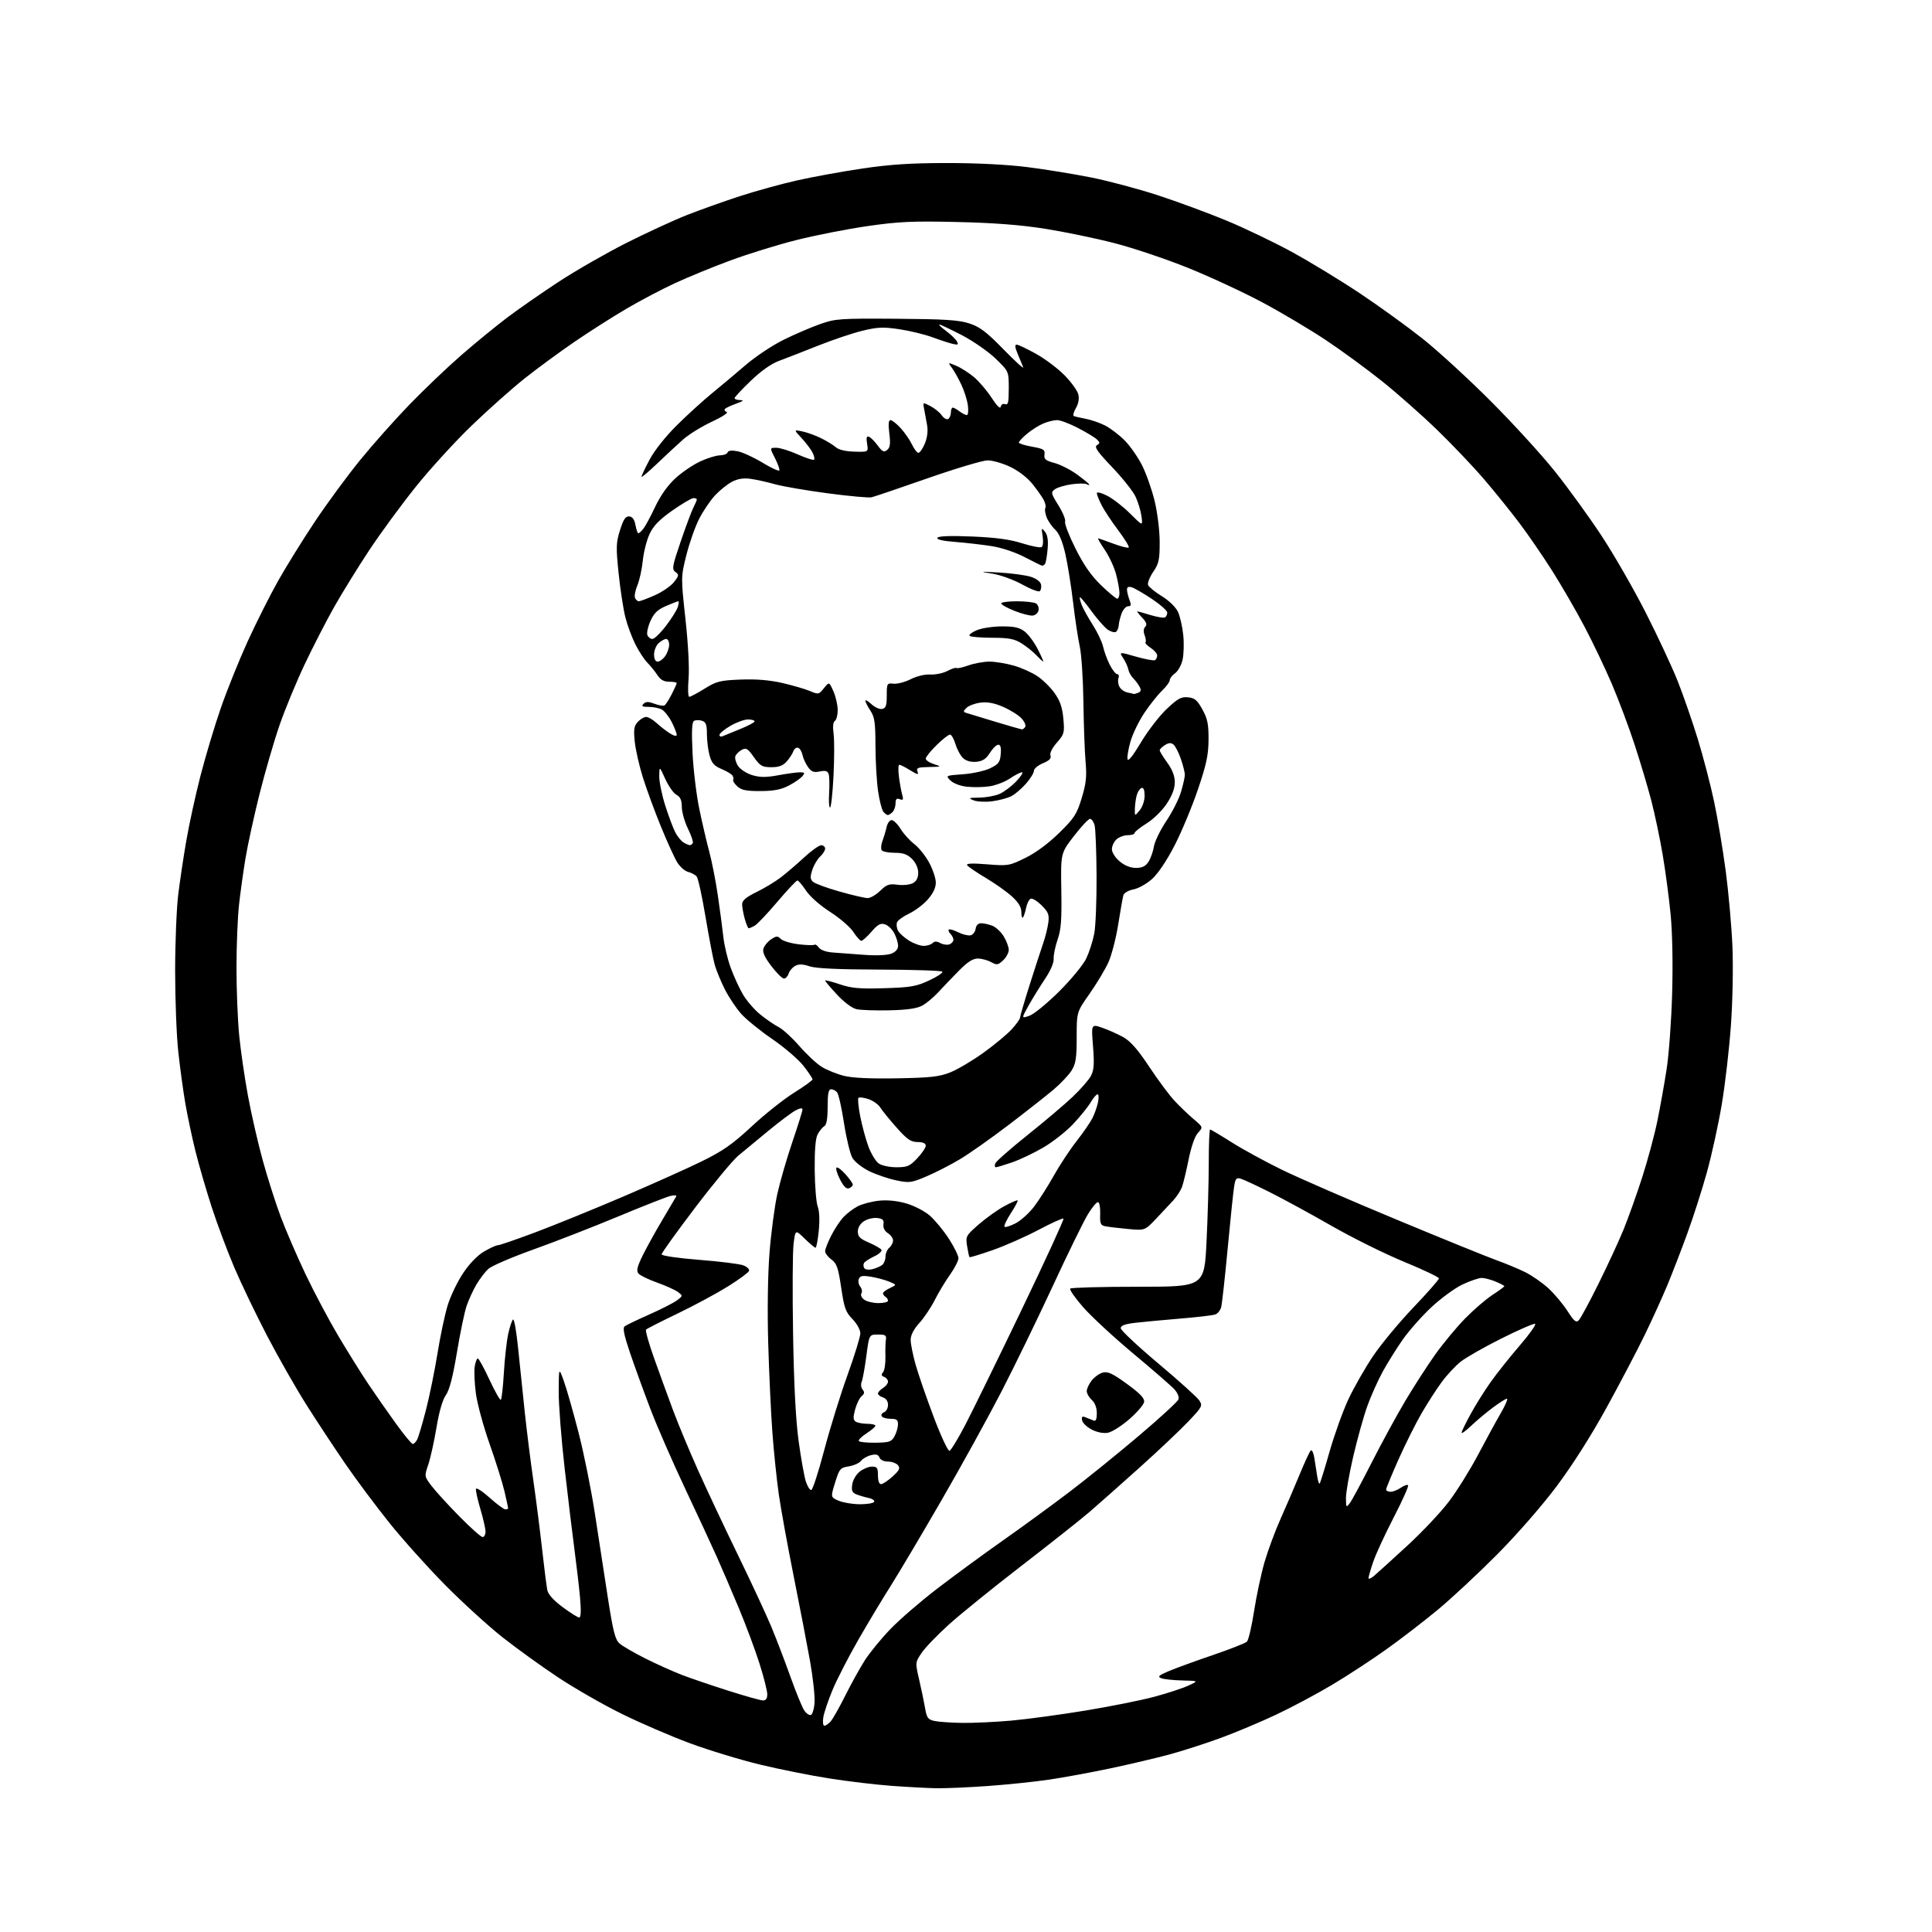 <?xml version="1.0" encoding="UTF-8" standalone="no"?>
<svg 
  version="1.1" 
  xmlns="http://www.w3.org/2000/svg" 
  xmlns:xlink="http://www.w3.org/1999/xlink" 
  xmlns:svg="http://www.w3.org/2000/svg"
  xmlns:rdf="http://www.w3.org/1999/02/22-rdf-syntax-ns#"
  xmlns:cc="http://creativecommons.org/ns#"
  xmlns:dc="http://purl.org/dc/elements/1.1/"
  viewBox="0 0 768 768"
  width="768"
  height="768"
>
<style>svg {background-color: white; }</style>"
<path stroke="none" fill="black" fill-rule="evenodd" d="M372.00,710.85C368.43,710.77 360.55,710.35 354.50,709.91C348.45,709.47 337.43,708.17 330.00,707.01C322.57,705.86 310.08,703.37 302.23,701.48C294.39,699.59 281.79,695.76 274.23,692.96C266.68,690.16 254.50,684.91 247.17,681.29C239.84,677.68 228.52,671.19 222.00,666.88C215.48,662.57 205.51,655.37 199.83,650.90C194.15,646.42 183.88,637.06 177.00,630.11C170.12,623.15 160.17,612.07 154.88,605.48C149.59,598.89 141.70,588.33 137.35,582.00C133.00,575.67 126.01,565.08 121.82,558.45C117.62,551.82 110.58,539.45 106.15,530.95C101.73,522.45 95.88,510.28 93.16,503.89C90.43,497.51 86.39,486.71 84.17,479.89C81.96,473.08 79.03,463.00 77.67,457.50C76.31,452.00 74.50,443.45 73.65,438.50C72.80,433.55 71.54,424.32 70.86,418.00C70.17,411.68 69.62,397.27 69.62,386.00C69.62,374.73 70.18,361.00 70.86,355.50C71.54,350.00 72.99,340.32 74.09,334.00C75.18,327.68 77.69,316.20 79.67,308.50C81.64,300.80 85.28,288.65 87.76,281.50C90.24,274.35 95.04,262.43 98.43,255.00C101.83,247.57 107.24,236.81 110.46,231.07C113.68,225.33 120.27,214.70 125.11,207.44C129.95,200.18 138.08,189.12 143.17,182.87C148.26,176.62 157.16,166.61 162.96,160.63C168.76,154.65 178.00,145.85 183.50,141.07C189.00,136.29 197.17,129.61 201.66,126.21C206.15,122.82 215.38,116.41 222.16,111.97C228.95,107.52 241.03,100.60 249.00,96.57C256.98,92.55 267.77,87.57 273.00,85.51C278.23,83.45 287.70,80.07 294.05,78.00C300.40,75.93 310.75,73.08 317.05,71.67C323.35,70.26 335.02,68.14 343.00,66.96C353.84,65.36 362.29,64.81 376.50,64.81C388.28,64.80 400.44,65.42 408.50,66.44C415.65,67.35 427.11,69.21 433.96,70.59C440.81,71.97 452.69,75.14 460.35,77.65C468.00,80.15 480.17,84.64 487.39,87.62C494.60,90.60 506.35,96.23 513.50,100.13C520.65,104.03 532.80,111.42 540.50,116.56C548.20,121.69 559.45,129.82 565.50,134.62C571.55,139.42 583.73,150.59 592.56,159.43C601.40,168.27 612.93,180.90 618.19,187.50C623.45,194.10 631.76,205.57 636.65,213.00C641.54,220.43 649.44,234.15 654.19,243.50C658.94,252.85 664.65,265.08 666.88,270.68C669.11,276.28 672.71,286.67 674.90,293.78C677.08,300.89 680.00,312.09 681.39,318.68C682.78,325.26 684.85,337.59 685.98,346.07C687.11,354.56 688.31,368.02 688.66,376.00C689.01,384.24 688.76,397.84 688.07,407.50C687.41,416.85 685.78,431.02 684.43,439.00C683.09,446.98 680.43,459.12 678.52,466.00C676.62,472.88 673.08,483.90 670.67,490.50C668.26,497.10 664.69,506.32 662.75,511.00C660.80,515.67 656.81,524.45 653.88,530.50C650.95,536.55 644.11,549.60 638.67,559.50C632.48,570.77 625.02,582.51 618.73,590.89C612.95,598.61 602.92,610.09 595.09,617.97C587.62,625.49 577.00,635.38 571.50,639.94C566.00,644.50 556.77,651.60 551.00,655.71C545.23,659.83 535.55,666.15 529.50,669.76C523.45,673.37 513.47,678.69 507.33,681.58C501.19,684.48 491.29,688.64 485.33,690.83C479.37,693.02 470.23,695.97 465.00,697.39C459.77,698.81 449.20,701.30 441.50,702.93C433.80,704.56 422.77,706.59 417.00,707.44C411.23,708.29 400.20,709.43 392.50,709.98C384.80,710.53 375.57,710.92 372.00,710.85zM327.71,686.00C328.25,686.00 329.39,685.21 330.23,684.25C331.08,683.29 333.69,678.67 336.02,674.00C338.36,669.33 341.85,663.02 343.78,660.00C345.71,656.98 350.27,651.41 353.90,647.63C357.53,643.85 365.90,636.61 372.50,631.55C379.10,626.48 390.80,617.91 398.50,612.49C406.20,607.08 418.12,598.37 425.00,593.15C431.88,587.93 444.32,577.87 452.65,570.80C460.99,563.74 468.09,557.22 468.43,556.32C468.81,555.33 468.16,553.71 466.78,552.22C465.53,550.86 458.20,544.49 450.50,538.07C442.80,531.64 433.85,523.36 430.61,519.67C427.37,515.97 425.04,512.63 425.44,512.23C425.85,511.83 438.00,511.50 452.46,511.50C478.74,511.51 478.74,511.51 479.62,493.50C480.10,483.60 480.50,469.54 480.50,462.25C480.50,454.96 480.74,449.00 481.04,449.00C481.34,449.00 485.16,451.27 489.54,454.05C493.92,456.82 502.90,461.73 509.50,464.96C516.10,468.19 536.58,477.10 555.00,484.75C573.42,492.41 591.42,499.72 595.00,501.00C598.58,502.28 603.68,504.41 606.34,505.73C609.00,507.05 613.14,509.93 615.54,512.14C617.93,514.35 621.33,518.40 623.09,521.14C625.73,525.26 626.52,525.90 627.59,524.82C628.31,524.09 631.82,517.60 635.39,510.39C638.97,503.17 643.45,493.50 645.34,488.89C647.23,484.27 650.59,474.88 652.80,468.00C655.01,461.12 657.73,451.00 658.85,445.50C659.97,440.00 661.62,430.77 662.51,425.00C663.41,419.23 664.40,405.73 664.70,395.00C665.04,383.24 664.80,370.74 664.10,363.50C663.46,356.90 662.04,346.21 660.94,339.75C659.85,333.29 657.81,323.61 656.42,318.25C655.02,312.89 652.04,302.88 649.78,296.00C647.53,289.12 643.48,278.32 640.79,272.00C638.09,265.68 633.15,255.32 629.81,249.00C626.47,242.68 620.69,232.69 616.97,226.82C613.24,220.94 607.36,212.39 603.91,207.82C600.46,203.24 594.16,195.45 589.93,190.50C585.69,185.55 577.34,176.76 571.36,170.97C565.39,165.18 555.55,156.47 549.50,151.63C543.45,146.78 533.32,139.36 526.98,135.15C520.65,130.94 509.35,124.23 501.87,120.23C494.39,116.23 481.13,110.07 472.39,106.54C463.65,103.01 450.43,98.56 443.00,96.65C435.57,94.73 423.20,92.17 415.50,90.95C405.70,89.40 395.20,88.59 380.48,88.25C362.54,87.84 357.31,88.08 344.78,89.89C336.71,91.06 324.01,93.55 316.57,95.43C309.12,97.30 297.29,100.96 290.28,103.56C283.26,106.16 273.36,110.22 268.26,112.59C263.16,114.95 254.61,119.45 249.25,122.59C243.89,125.72 234.55,131.66 228.50,135.79C222.46,139.92 213.45,146.53 208.49,150.48C203.53,154.43 194.12,162.80 187.59,169.08C181.05,175.36 171.01,186.35 165.28,193.50C159.54,200.65 151.13,212.12 146.59,219.00C142.06,225.88 135.81,236.00 132.71,241.50C129.62,247.00 124.38,257.20 121.07,264.17C117.77,271.15 113.26,282.05 111.07,288.42C108.88,294.78 105.31,307.08 103.14,315.74C100.97,324.41 98.49,335.77 97.62,341.00C96.75,346.23 95.58,354.55 95.03,359.50C94.47,364.45 94.01,375.73 94.01,384.58C94.00,393.42 94.49,405.57 95.08,411.58C95.67,417.58 97.23,428.35 98.55,435.50C99.86,442.65 102.50,454.19 104.41,461.14C106.32,468.09 109.55,478.22 111.58,483.64C113.61,489.06 118.05,499.35 121.45,506.50C124.85,513.65 130.70,524.67 134.45,531.00C138.21,537.33 143.54,545.88 146.30,550.00C149.06,554.12 154.00,561.21 157.28,565.75C160.55,570.29 163.61,574.00 164.08,574.00C164.55,574.00 165.34,573.21 165.83,572.25C166.33,571.29 167.90,566.00 169.32,560.50C170.74,555.00 172.80,544.87 173.91,538.00C175.01,531.12 176.84,522.50 177.97,518.85C179.09,515.19 181.85,509.45 184.10,506.09C186.62,502.31 189.80,499.03 192.43,497.49C194.76,496.12 197.23,495.00 197.91,495.00C198.59,495.00 205.30,492.69 212.82,489.87C220.34,487.05 235.95,480.70 247.50,475.76C259.05,470.82 273.19,464.48 278.92,461.67C287.38,457.52 291.11,454.91 298.81,447.76C304.02,442.92 311.59,436.90 315.64,434.38C319.69,431.86 323.00,429.46 323.00,429.06C323.00,428.66 321.38,426.25 319.40,423.70C317.41,421.16 311.87,416.39 307.07,413.10C302.27,409.82 296.71,405.31 294.70,403.09C292.70,400.88 289.75,396.46 288.14,393.28C286.54,390.10 284.72,385.70 284.11,383.50C283.49,381.30 281.86,372.79 280.48,364.59C279.11,356.39 277.52,349.12 276.95,348.44C276.38,347.76 274.85,346.93 273.54,346.60C272.23,346.27 270.27,344.54 269.18,342.75C268.09,340.96 265.17,334.55 262.70,328.50C260.23,322.45 257.02,313.72 255.57,309.10C254.12,304.48 252.66,298.06 252.33,294.84C251.82,290.02 252.03,288.62 253.51,286.99C254.50,285.89 256.00,285.00 256.85,285.00C257.70,285.00 259.54,286.07 260.95,287.37C262.35,288.67 264.74,290.53 266.25,291.49C267.99,292.59 269.00,292.81 269.00,292.08C269.00,291.44 268.10,289.15 267.00,286.99C265.89,284.83 264.12,282.60 263.06,282.03C262.00,281.47 259.66,281.00 257.87,281.00C255.30,281.00 254.86,280.74 255.81,279.79C256.76,278.84 257.73,278.84 260.16,279.75C261.88,280.40 263.68,280.70 264.16,280.40C264.64,280.11 265.92,278.11 267.01,275.97C268.11,273.83 269.00,271.84 269.00,271.54C269.00,271.24 267.66,271.00 266.02,271.00C263.89,271.00 262.54,270.23 261.28,268.30C260.30,266.81 258.53,264.62 257.33,263.42C256.14,262.23 254.01,258.99 252.61,256.22C251.21,253.45 249.39,248.56 248.58,245.34C247.77,242.13 246.57,234.28 245.91,227.91C244.84,217.52 244.89,215.74 246.47,210.73C247.83,206.43 248.66,205.17 250.11,205.28C251.40,205.38 252.18,206.46 252.61,208.71C252.95,210.52 253.46,212.00 253.75,212.00C254.04,212.00 254.92,211.21 255.70,210.25C256.48,209.29 258.61,205.35 260.42,201.50C262.54,197.02 265.42,192.94 268.42,190.18C271.00,187.80 275.45,184.77 278.31,183.44C281.16,182.11 284.70,181.02 286.17,181.01C287.63,181.00 289.01,180.48 289.22,179.85C289.47,179.10 290.83,178.93 293.15,179.37C295.10,179.73 299.57,181.78 303.10,183.92C306.62,186.06 309.64,187.43 309.81,186.98C309.98,186.52 309.18,184.32 308.04,182.07C305.96,178.00 305.96,178.00 308.60,178.00C310.06,178.00 313.90,179.19 317.15,180.65C320.39,182.10 323.29,183.04 323.60,182.73C323.91,182.42 323.62,181.12 322.96,179.84C322.30,178.55 320.35,175.99 318.63,174.14C315.50,170.78 315.50,170.78 319.00,171.51C320.93,171.92 324.30,173.14 326.50,174.24C328.70,175.34 331.31,176.94 332.30,177.82C333.42,178.80 336.19,179.45 339.65,179.54C345.21,179.69 345.21,179.69 344.68,176.40C344.29,174.00 344.49,173.25 345.42,173.61C346.12,173.88 347.70,175.45 348.92,177.11C350.78,179.63 351.40,179.91 352.67,178.86C353.84,177.89 354.03,176.42 353.52,172.30C353.06,168.64 353.21,167.00 353.98,167.00C354.60,167.00 356.43,168.44 358.04,170.20C359.65,171.97 361.67,174.89 362.53,176.70C363.39,178.52 364.55,180.00 365.10,180.00C365.65,180.00 366.79,178.35 367.63,176.34C368.60,174.03 368.93,171.35 368.55,169.09C368.21,167.11 367.68,164.23 367.37,162.67C366.81,159.85 366.81,159.85 369.84,161.42C371.51,162.28 373.54,163.94 374.36,165.10C375.17,166.27 376.33,166.92 376.92,166.55C377.51,166.18 378.00,165.01 378.00,163.94C378.00,162.87 378.34,162.01 378.75,162.03C379.16,162.05 380.37,162.72 381.44,163.53C382.51,164.34 383.81,165.00 384.32,165.00C384.84,165.00 385.03,163.27 384.75,161.16C384.46,159.04 383.30,155.33 382.15,152.91C381.00,150.48 379.32,147.49 378.41,146.25C376.75,143.99 376.75,143.99 380.13,145.41C381.98,146.19 385.15,148.21 387.17,149.90C389.19,151.60 392.34,155.30 394.17,158.12C396.28,161.37 397.61,162.68 397.81,161.69C397.99,160.78 398.74,160.35 399.56,160.66C400.73,161.11 401.00,159.92 401.00,154.41C401.00,147.61 401.00,147.61 395.75,142.54C392.86,139.75 386.83,135.56 382.35,133.23C377.86,130.91 373.84,129.00 373.40,129.00C372.97,129.00 374.15,130.13 376.03,131.52C377.91,132.91 379.85,134.77 380.35,135.66C381.10,137.00 380.85,137.19 378.88,136.74C377.57,136.45 373.92,135.26 370.76,134.10C367.61,132.94 361.63,131.49 357.48,130.87C351.07,129.92 348.86,130.01 342.85,131.47C338.95,132.41 330.98,135.10 325.13,137.43C319.29,139.76 312.33,142.47 309.67,143.45C306.59,144.58 302.50,147.47 298.42,151.40C294.89,154.79 292.00,157.89 292.00,158.28C292.00,158.68 293.01,159.02 294.25,159.04C295.87,159.08 295.43,159.47 292.68,160.45C290.57,161.20 288.55,162.14 288.18,162.54C287.80,162.95 288.13,163.50 288.89,163.77C289.66,164.04 287.01,165.77 283.02,167.62C279.02,169.48 273.90,172.63 271.63,174.63C269.36,176.64 264.69,180.97 261.25,184.26C257.81,187.54 255.00,189.91 255.00,189.51C255.00,189.11 256.46,186.03 258.25,182.66C260.15,179.08 264.59,173.48 268.97,169.14C273.07,165.07 279.37,159.33 282.97,156.39C286.56,153.45 292.65,148.34 296.50,145.03C300.35,141.72 307.10,137.24 311.50,135.07C315.90,132.89 322.43,130.09 326.00,128.83C332.14,126.67 333.83,126.56 356.31,126.71C375.62,126.85 381.11,127.20 385.31,128.57C389.52,129.94 392.09,131.89 398.91,138.88C403.53,143.62 407.06,146.82 406.75,146.00C406.44,145.18 405.46,142.81 404.58,140.75C403.46,138.14 403.33,137.00 404.14,137.00C404.78,137.00 408.27,138.66 411.90,140.69C415.53,142.72 420.63,146.57 423.24,149.25C425.86,151.93 428.29,155.31 428.65,156.76C429.07,158.42 428.73,160.41 427.72,162.17C426.84,163.70 426.43,165.13 426.81,165.35C427.19,165.56 429.28,166.06 431.45,166.45C433.63,166.85 437.13,168.05 439.24,169.12C441.36,170.20 444.85,172.85 447.01,175.01C449.17,177.17 452.31,181.66 453.99,184.97C455.66,188.29 457.92,194.72 459.01,199.25C460.12,203.90 460.99,211.00 460.99,215.52C461.00,222.50 460.67,224.03 458.42,227.33C457.00,229.42 456.08,231.77 456.38,232.55C456.68,233.33 459.15,235.34 461.86,237.01C464.78,238.81 467.40,241.36 468.28,243.27C469.09,245.05 470.04,249.20 470.37,252.50C470.70,255.80 470.57,260.23 470.07,262.35C469.57,264.46 468.23,266.85 467.08,267.65C465.94,268.46 465.00,269.68 465.00,270.37C465.00,271.06 463.62,272.95 461.92,274.56C460.23,276.18 457.08,280.14 454.91,283.38C452.75,286.61 450.28,291.68 449.42,294.63C448.56,297.59 448.01,300.80 448.20,301.75C448.42,302.88 450.30,300.55 453.51,295.17C456.24,290.59 460.85,284.60 463.75,281.86C468.16,277.68 469.53,276.92 472.24,277.19C474.90,277.44 475.92,278.30 477.96,282.00C480.01,285.70 480.45,287.83 480.41,294.00C480.38,300.10 479.59,303.80 476.20,313.80C473.91,320.57 469.75,330.56 466.96,335.99C463.87,342.01 460.36,347.25 458.00,349.38C455.86,351.31 452.53,353.18 450.59,353.55C448.61,353.92 446.85,354.93 446.57,355.85C446.30,356.76 445.37,362.00 444.50,367.50C443.63,373.00 441.86,379.81 440.57,382.63C439.28,385.45 435.92,391.03 433.11,395.04C428.00,402.31 428.00,402.31 428.00,412.29C428.00,420.54 427.65,422.83 425.99,425.52C424.88,427.31 421.62,430.76 418.74,433.19C415.86,435.61 407.88,441.89 401.00,447.13C394.12,452.38 385.46,458.49 381.75,460.72C378.04,462.95 372.03,466.04 368.41,467.58C362.20,470.21 361.50,470.31 356.18,469.19C353.08,468.54 348.28,466.90 345.51,465.55C342.75,464.20 339.75,461.83 338.85,460.29C337.95,458.76 336.45,452.55 335.51,446.50C334.58,440.45 333.35,434.94 332.78,434.25C332.22,433.56 331.14,433.00 330.38,433.00C329.34,433.00 329.00,434.71 329.00,439.95C329.00,444.73 328.58,447.15 327.65,447.70C326.90,448.14 325.72,449.59 325.02,450.93C324.17,452.54 323.78,457.30 323.86,465.07C323.92,471.52 324.46,478.08 325.06,479.65C325.73,481.40 325.89,485.11 325.47,489.25C325.10,492.96 324.52,496.00 324.19,496.00C323.86,496.00 321.92,494.37 319.88,492.38C316.17,488.76 316.17,488.76 315.46,494.44C315.07,497.56 314.98,513.70 315.26,530.31C315.60,550.67 316.33,564.56 317.48,572.97C318.42,579.82 319.71,587.02 320.35,588.95C320.98,590.89 321.95,592.40 322.50,592.31C323.05,592.22 325.37,585.08 327.65,576.43C329.93,567.78 334.09,554.35 336.90,546.59C339.70,538.82 342.00,531.37 342.00,530.03C342.00,528.66 340.64,526.19 338.88,524.37C336.15,521.56 335.58,519.97 334.38,511.83C333.20,503.89 332.62,502.23 330.50,500.67C329.12,499.66 328.00,498.18 328.00,497.38C328.00,496.59 329.08,493.81 330.40,491.22C331.71,488.62 333.90,485.31 335.26,483.85C336.62,482.39 339.19,480.44 340.98,479.51C342.76,478.59 346.57,477.59 349.44,477.29C352.81,476.95 356.65,477.34 360.32,478.40C363.48,479.32 367.62,481.48 369.67,483.28C371.70,485.05 375.07,489.16 377.18,492.41C379.28,495.65 381.00,499.14 381.00,500.15C381.00,501.17 379.48,504.13 377.62,506.75C375.76,509.36 373.04,513.88 371.58,516.79C370.12,519.69 367.37,523.80 365.46,525.91C363.20,528.41 362.00,530.74 362.00,532.62C362.00,534.21 362.89,538.65 363.98,542.50C365.07,546.35 368.30,555.70 371.16,563.27C374.02,570.85 376.84,576.90 377.43,576.73C378.02,576.55 380.84,571.93 383.69,566.45C386.55,560.98 396.62,540.40 406.08,520.72C415.53,501.04 423.04,484.70 422.75,484.42C422.47,484.13 418.02,486.14 412.87,488.87C407.72,491.60 399.50,495.23 394.61,496.94C389.71,498.65 385.57,499.91 385.40,499.74C385.23,499.56 384.80,497.60 384.44,495.38C383.82,491.46 383.96,491.19 389.03,486.75C391.91,484.23 396.49,480.96 399.20,479.49C401.92,478.01 404.31,476.97 404.52,477.18C404.73,477.39 403.51,479.70 401.81,482.31C400.11,484.92 398.99,487.33 399.32,487.65C399.64,487.98 401.62,487.36 403.70,486.29C405.79,485.21 409.11,482.22 411.08,479.63C413.04,477.04 416.55,471.54 418.87,467.39C421.19,463.24 425.25,457.07 427.91,453.68C430.56,450.28 433.41,446.15 434.25,444.50C435.08,442.85 436.07,440.04 436.46,438.25C436.84,436.46 436.77,435.00 436.30,435.00C435.82,435.00 434.57,436.46 433.52,438.25C432.47,440.04 429.35,443.90 426.58,446.84C423.80,449.78 418.47,453.97 414.73,456.16C410.98,458.35 405.39,461.01 402.30,462.07C399.21,463.13 396.32,464.00 395.87,464.00C395.43,464.00 395.32,463.32 395.64,462.48C395.96,461.65 401.69,456.61 408.36,451.28C415.04,445.95 423.13,439.10 426.35,436.05C429.57,433.00 432.88,429.20 433.70,427.62C434.87,425.35 435.04,422.83 434.49,415.89C433.79,407.05 433.79,407.05 438.15,408.55C440.54,409.37 444.30,411.05 446.50,412.27C449.38,413.88 452.26,417.15 456.80,424.00C460.26,429.23 464.77,435.30 466.81,437.50C468.86,439.70 472.27,442.98 474.40,444.79C478.28,448.08 478.28,448.08 476.24,450.29C474.97,451.66 473.55,455.71 472.48,460.98C471.54,465.65 470.35,470.59 469.82,471.96C469.30,473.33 467.76,475.68 466.39,477.18C465.02,478.67 461.92,481.98 459.50,484.53C455.09,489.17 455.09,489.17 448.30,488.53C444.56,488.18 440.53,487.70 439.34,487.45C437.48,487.07 437.20,486.38 437.34,482.54C437.43,480.09 437.05,477.99 436.50,477.87C435.95,477.75 434.11,479.96 432.41,482.77C430.71,485.58 424.45,498.37 418.51,511.19C412.57,524.01 403.42,542.83 398.18,553.00C392.94,563.17 382.15,582.75 374.19,596.50C366.24,610.25 357.15,625.55 354.01,630.50C350.86,635.45 345.10,645.06 341.19,651.86C337.29,658.66 332.68,667.61 330.96,671.74C329.24,675.88 327.59,680.78 327.28,682.63C326.98,684.53 327.16,686.00 327.71,686.00zM382.50,684.88C386.90,684.94 395.68,684.53 402.00,683.97C408.32,683.40 421.60,681.60 431.50,679.97C441.40,678.34 453.71,675.87 458.86,674.49C464.01,673.11 470.08,671.12 472.36,670.07C476.50,668.17 476.50,668.17 470.00,668.01C466.43,667.93 462.65,667.52 461.60,667.12C460.05,666.50 460.58,666.00 464.60,664.30C467.30,663.16 475.12,660.30 482.00,657.96C488.88,655.61 495.02,653.20 495.66,652.60C496.29,651.99 497.57,646.56 498.50,640.53C499.43,634.50 501.30,625.72 502.65,621.03C504.01,616.34 506.93,608.45 509.16,603.50C511.38,598.55 514.77,590.67 516.68,586.00C518.60,581.33 520.55,577.10 521.02,576.62C521.48,576.13 522.14,577.47 522.48,579.62C522.82,581.75 523.33,585.01 523.61,586.85C523.90,588.70 524.33,590.00 524.58,589.75C524.83,589.50 526.61,583.76 528.54,576.99C530.47,570.22 533.84,560.87 536.02,556.21C538.21,551.54 542.59,543.87 545.75,539.16C548.91,534.44 556.11,525.75 561.75,519.84C567.39,513.93 572.00,508.69 572.00,508.19C572.00,507.69 565.81,504.74 558.25,501.63C550.69,498.53 537.75,492.12 529.50,487.40C521.25,482.67 510.23,476.66 505.00,474.04C499.77,471.41 494.53,468.96 493.34,468.60C491.46,468.01 491.11,468.40 490.58,471.71C490.24,473.80 489.08,484.95 488.00,496.50C486.92,508.05 485.76,518.48 485.42,519.68C485.08,520.88 484.06,522.15 483.15,522.50C482.24,522.85 476.10,523.58 469.50,524.13C462.90,524.68 454.80,525.43 451.50,525.81C447.20,526.30 445.50,526.92 445.50,527.97C445.50,528.78 452.21,535.08 460.41,541.97C468.61,548.86 475.97,555.50 476.76,556.72C478.12,558.81 477.87,559.29 472.35,565.09C469.13,568.48 460.43,576.71 453.00,583.38C445.57,590.05 436.57,598.03 433.00,601.10C429.43,604.16 417.27,613.78 406.00,622.47C394.73,631.16 381.73,641.68 377.13,645.84C372.53,650.00 367.65,655.09 366.28,657.15C363.81,660.88 363.81,660.90 365.38,667.69C366.25,671.44 367.31,676.52 367.73,678.99C368.41,682.92 368.88,683.56 371.50,684.12C373.15,684.47 378.10,684.82 382.50,684.88zM322.31,681.73C322.97,681.52 323.64,679.26 323.80,676.72C323.97,674.17 323.16,666.78 322.00,660.29C320.84,653.81 317.91,638.60 315.49,626.50C313.06,614.40 310.41,599.77 309.58,594.00C308.76,588.23 307.61,577.20 307.04,569.50C306.47,561.80 305.72,545.83 305.38,534.00C305.00,520.98 305.21,506.78 305.89,498.00C306.52,490.02 307.92,479.49 309.00,474.60C310.09,469.70 312.78,460.39 314.99,453.91C317.20,447.43 319.00,441.64 319.00,441.04C319.00,440.34 318.01,440.48 316.25,441.41C314.74,442.22 309.90,445.84 305.50,449.46C301.10,453.08 295.70,457.55 293.50,459.38C291.30,461.21 283.54,470.57 276.25,480.17C268.96,489.77 263.00,498.07 263.00,498.62C263.00,499.19 269.42,500.13 277.89,500.80C286.08,501.44 294.00,502.43 295.47,502.99C296.95,503.55 297.99,504.54 297.77,505.19C297.56,505.83 293.81,508.60 289.44,511.33C285.07,514.06 276.09,518.91 269.48,522.09C262.86,525.27 257.17,528.17 256.82,528.52C256.46,528.87 257.93,534.08 260.08,540.09C262.22,546.10 265.61,555.40 267.61,560.76C269.61,566.12 274.06,576.80 277.51,584.50C280.96,592.20 288.11,607.38 293.39,618.23C298.67,629.09 304.63,641.91 306.64,646.73C308.64,651.55 312.04,660.45 314.20,666.50C316.36,672.55 318.80,678.54 319.63,679.81C320.45,681.08 321.66,681.95 322.31,681.73zM303.25,675.95C304.46,675.98 305.00,675.24 305.00,673.51C305.00,672.14 303.61,666.63 301.90,661.26C300.20,655.89 296.55,646.10 293.80,639.50C291.05,632.90 287.08,623.67 285.00,619.00C282.91,614.33 277.17,601.95 272.24,591.50C267.31,581.05 261.13,566.88 258.51,560.00C255.89,553.12 252.26,543.14 250.45,537.80C248.03,530.65 247.47,527.87 248.33,527.22C248.98,526.74 253.38,524.62 258.12,522.52C262.87,520.42 267.82,517.89 269.12,516.90C271.48,515.12 271.48,515.09 269.50,513.60C268.40,512.77 264.67,511.08 261.21,509.85C257.74,508.61 254.40,506.99 253.78,506.23C252.91,505.19 253.29,503.54 255.42,499.18C256.95,496.06 260.47,489.68 263.26,485.00C266.04,480.32 268.54,476.10 268.81,475.60C269.08,475.10 268.04,475.02 266.41,475.43C264.82,475.83 255.41,479.54 245.51,483.66C235.60,487.79 220.53,493.66 212.00,496.71C203.47,499.76 195.44,503.21 194.15,504.38C192.86,505.55 190.72,508.35 189.39,510.61C188.06,512.87 186.30,516.70 185.48,519.12C184.65,521.53 182.92,529.85 181.64,537.60C180.01,547.36 178.66,552.58 177.23,554.59C175.92,556.43 174.55,561.18 173.50,567.50C172.59,573.00 171.12,579.61 170.25,582.18C168.66,586.86 168.66,586.86 171.55,590.68C173.15,592.78 178.10,598.21 182.57,602.75C187.03,607.29 191.21,611.00 191.84,611.00C192.48,611.00 193.00,610.04 193.00,608.86C193.00,607.68 192.07,603.60 190.94,599.79C189.80,595.99 189.03,592.41 189.22,591.84C189.41,591.27 191.87,592.87 194.68,595.40C197.49,597.93 200.29,600.00 200.90,600.00C201.50,600.00 202.00,599.80 202.00,599.56C202.00,599.32 201.34,596.28 200.53,592.81C199.71,589.34 197.05,580.84 194.60,573.92C192.16,567.00 189.71,558.00 189.17,553.92C188.63,549.84 188.42,545.04 188.70,543.25C188.99,541.46 189.54,540.00 189.93,540.00C190.32,540.00 192.40,543.79 194.55,548.42C196.70,553.05 198.74,556.66 199.08,556.45C199.42,556.24 199.96,551.44 200.29,545.79C200.62,540.13 201.40,533.14 202.02,530.26C202.65,527.38 203.52,524.80 203.96,524.52C204.40,524.25 205.29,529.31 205.94,535.76C206.59,542.22 207.80,553.80 208.62,561.50C209.45,569.20 210.97,581.35 212.01,588.50C213.04,595.65 214.59,607.80 215.46,615.50C216.32,623.20 217.27,630.68 217.57,632.12C217.91,633.80 220.10,636.22 223.68,638.87C226.74,641.14 229.71,643.00 230.26,643.00C230.92,643.00 231.03,640.27 230.59,635.25C230.21,630.99 229.23,622.55 228.42,616.50C227.61,610.45 225.84,595.83 224.49,584.00C223.13,572.17 222.05,558.23 222.09,553.00C222.15,543.50 222.15,543.50 224.14,549.00C225.23,552.02 227.86,561.25 229.99,569.50C232.11,577.75 235.02,592.15 236.45,601.50C237.88,610.85 240.20,625.92 241.61,635.00C243.76,648.76 244.54,651.81 246.34,653.36C247.53,654.39 252.10,657.04 256.50,659.25C260.90,661.46 267.43,664.40 271.00,665.78C274.57,667.15 282.90,669.99 289.50,672.08C296.10,674.18 302.29,675.92 303.25,675.95zM546.24,626.40C547.47,625.36 553.36,620.01 559.33,614.52C565.31,609.04 572.81,601.07 576.02,596.81C579.23,592.56 584.42,584.22 587.55,578.29C590.68,572.35 594.75,564.91 596.58,561.75C598.41,558.59 599.52,556.00 599.03,556.00C598.55,556.00 595.98,557.63 593.33,559.62C590.67,561.61 586.81,564.85 584.75,566.82C582.69,568.79 581.00,570.01 581.00,569.54C581.00,569.06 582.62,565.70 584.61,562.08C586.59,558.46 590.20,552.70 592.64,549.28C595.07,545.86 600.25,539.35 604.16,534.82C608.06,530.29 610.78,526.43 610.22,526.24C609.65,526.05 603.63,528.67 596.84,532.07C590.05,535.47 582.78,539.61 580.68,541.27C578.57,542.93 575.16,546.58 573.10,549.39C571.03,552.20 567.44,557.78 565.11,561.79C562.78,565.80 558.65,574.06 555.93,580.15C553.22,586.24 551.00,591.62 551.00,592.11C551.00,592.60 551.80,593.00 552.78,593.00C553.76,593.00 555.58,592.28 556.84,591.40C558.10,590.52 559.40,590.07 559.73,590.40C560.06,590.73 557.52,596.43 554.09,603.06C550.66,609.70 546.98,617.65 545.92,620.72C544.87,623.80 544.00,626.76 544.00,627.31C544.00,627.86 545.01,627.45 546.24,626.40zM536.58,597.50C537.42,596.40 541.30,589.20 545.21,581.50C549.12,573.80 555.12,562.77 558.55,557.00C561.98,551.23 567.35,542.90 570.48,538.50C573.61,534.10 578.95,527.66 582.34,524.18C585.73,520.71 590.64,516.47 593.25,514.77C595.86,513.06 598.00,511.49 598.00,511.28C598.00,511.07 596.44,510.25 594.53,509.45C592.62,508.65 590.12,508.00 588.97,508.00C587.82,508.00 584.38,509.18 581.32,510.63C578.27,512.07 572.66,516.19 568.86,519.77C565.06,523.35 559.99,529.09 557.59,532.53C555.19,535.97 551.64,541.64 549.71,545.14C547.78,548.64 544.99,554.88 543.51,559.00C542.04,563.12 539.52,572.12 537.93,579.00C536.33,585.88 535.03,593.30 535.04,595.50C535.06,599.29 535.14,599.40 536.58,597.50zM341.69,597.96C344.55,597.98 347.15,597.56 347.48,597.03C347.81,596.50 346.83,595.79 345.29,595.46C343.76,595.13 341.56,594.49 340.41,594.02C338.75,593.36 338.41,592.54 338.78,590.08C339.03,588.34 340.35,586.09 341.75,584.98C343.14,583.89 345.33,583.00 346.63,583.00C348.67,583.00 349.00,583.49 349.00,586.50C349.00,588.65 349.48,589.99 350.25,589.97C350.94,589.95 353.00,588.58 354.83,586.92C357.53,584.46 357.93,583.62 356.95,582.45C356.29,581.65 354.51,581.00 352.98,581.00C351.36,581.00 349.96,580.33 349.60,579.39C349.14,578.21 348.26,577.96 346.24,578.45C344.73,578.81 342.95,579.83 342.28,580.71C341.61,581.59 339.42,582.57 337.41,582.90C333.99,583.46 333.67,583.85 331.97,589.33C330.17,595.17 330.17,595.17 333.33,596.54C335.07,597.30 338.84,597.94 341.69,597.96zM348.03,573.50C353.51,573.43 354.36,573.15 355.57,570.96C356.32,569.61 356.95,567.49 356.96,566.25C356.99,564.42 356.45,564.00 354.06,564.00C352.44,564.00 350.84,563.55 350.50,562.99C350.15,562.44 350.58,561.72 351.44,561.39C352.30,561.06 353.00,559.74 353.00,558.46C353.00,557.01 352.24,555.90 351.00,555.50C349.90,555.15 349.00,554.45 349.00,553.94C349.00,553.43 349.90,552.45 351.00,551.77C352.10,551.08 353.00,549.94 353.00,549.23C353.00,548.52 352.31,547.67 351.47,547.35C350.35,546.92 350.23,546.43 351.03,545.46C351.62,544.75 352.05,541.99 351.97,539.33C351.89,536.67 351.98,533.60 352.16,532.50C352.45,530.82 351.95,530.50 349.00,530.50C345.50,530.50 345.50,530.50 344.39,539.00C343.78,543.67 342.95,548.29 342.53,549.26C342.11,550.25 342.27,551.62 342.90,552.38C343.75,553.40 343.66,554.04 342.52,554.98C341.69,555.67 340.53,558.05 339.93,560.26C339.07,563.44 339.13,564.46 340.17,565.13C340.90,565.59 342.96,565.98 344.75,565.98C346.54,565.99 347.99,566.34 347.99,566.75C347.98,567.16 346.39,568.53 344.45,569.78C342.51,571.04 341.14,572.41 341.39,572.83C341.65,573.24 344.64,573.55 348.03,573.50zM440.45,569.53C438.61,569.87 436.18,569.40 434.00,568.29C432.08,567.31 430.35,565.65 430.15,564.60C429.87,563.11 430.19,562.86 431.65,563.45C432.67,563.86 434.06,564.42 434.75,564.70C435.61,565.05 436.00,564.13 436.00,561.76C436.00,559.58 435.26,557.64 434.00,556.50C432.90,555.50 432.00,553.92 432.00,552.98C432.00,552.04 432.89,550.13 433.98,548.75C435.08,547.36 437.08,545.94 438.45,545.60C440.40,545.11 442.44,546.08 448.01,550.15C453.24,553.96 455.02,555.84 454.80,557.30C454.63,558.40 452.00,561.47 448.95,564.13C445.89,566.79 442.07,569.22 440.45,569.53zM349.19,518.00C351.29,518.00 353.00,517.58 353.00,517.06C353.00,516.54 352.55,515.84 352.00,515.50C351.45,515.16 351.00,514.53 351.00,514.10C351.00,513.67 352.24,512.74 353.75,512.03C356.50,510.73 356.50,510.73 353.50,509.48C351.85,508.79 348.59,507.91 346.25,507.53C342.84,506.96 341.88,507.14 341.39,508.43C341.05,509.31 341.32,510.68 341.97,511.47C342.63,512.26 342.84,513.45 342.43,514.11C342.01,514.79 342.48,515.88 343.54,516.65C344.55,517.39 347.10,518.00 349.19,518.00zM346.85,504.50C348.30,504.14 350.05,503.37 350.74,502.80C351.43,502.22 352.00,500.74 352.00,499.50C352.00,498.26 352.68,496.68 353.50,496.00C354.32,495.32 355.00,494.02 355.00,493.12C355.00,492.22 354.08,490.90 352.94,490.20C351.66,489.40 351.00,488.08 351.19,486.71C351.44,484.94 350.94,484.44 348.69,484.18C347.14,484.00 344.77,484.57 343.44,485.45C341.92,486.44 341.00,488.00 341.00,489.56C341.00,491.57 341.87,492.44 345.39,493.95C347.80,494.99 350.05,496.27 350.38,496.81C350.71,497.34 349.43,498.52 347.53,499.42C345.64,500.32 343.81,501.49 343.48,502.03C343.15,502.56 343.18,503.49 343.55,504.08C343.94,504.71 345.33,504.88 346.85,504.50zM337.50,472.36C336.48,472.75 335.36,471.66 333.93,468.87C332.79,466.64 332.15,464.51 332.51,464.15C332.87,463.79 334.48,464.97 336.08,466.77C337.69,468.56 339.00,470.43 339.00,470.91C339.00,471.39 338.33,472.04 337.50,472.36zM356.35,464.00C360.69,464.00 361.66,463.58 364.63,460.43C366.48,458.46 368.00,456.21 368.00,455.43C368.00,454.49 366.89,453.99 364.75,453.98C362.07,453.96 360.61,452.95 356.41,448.23C353.61,445.08 350.69,441.49 349.92,440.25C349.15,439.01 347.02,437.50 345.19,436.90C343.36,436.29 341.59,436.08 341.25,436.41C340.91,436.75 341.23,440.06 341.95,443.76C342.68,447.47 344.14,452.86 345.20,455.74C346.27,458.62 348.11,461.66 349.29,462.49C350.50,463.34 353.60,464.00 356.35,464.00zM356.50,428.65C369.96,428.41 373.34,428.04 377.76,426.28C380.65,425.13 386.60,421.61 390.97,418.46C395.34,415.31 400.39,411.12 402.19,409.14C403.99,407.16 405.47,405.08 405.48,404.52C405.49,403.96 407.21,398.10 409.30,391.50C411.40,384.90 413.81,377.48 414.67,375.00C415.53,372.52 416.45,368.82 416.72,366.78C417.13,363.60 416.75,362.59 414.10,359.94C412.39,358.23 410.44,357.02 409.77,357.24C409.10,357.47 408.25,359.10 407.89,360.88C407.53,362.65 406.95,364.38 406.62,364.72C406.28,365.06 406.00,364.08 406.00,362.55C406.00,360.62 404.87,358.73 402.30,356.38C400.26,354.51 395.56,351.18 391.85,348.98C388.14,346.77 384.81,344.50 384.45,343.92C384.01,343.21 386.52,343.10 392.40,343.58C400.75,344.25 401.19,344.18 407.64,341.01C411.80,338.96 416.80,335.26 421.04,331.09C427.05,325.20 428.05,323.65 429.99,317.27C431.76,311.44 432.05,308.72 431.53,302.79C431.18,298.78 430.79,288.07 430.67,279.00C430.55,269.93 429.90,260.02 429.22,257.00C428.55,253.97 427.36,246.10 426.58,239.50C425.80,232.90 424.40,224.17 423.47,220.10C422.33,215.14 420.99,211.97 419.43,210.52C418.14,209.32 416.61,207.11 416.03,205.59C415.46,204.07 415.23,202.43 415.54,201.94C415.84,201.44 415.56,200.02 414.91,198.77C414.27,197.52 412.21,194.62 410.36,192.32C408.35,189.83 404.77,187.09 401.55,185.57C398.57,184.16 394.55,183.00 392.62,183.00C390.70,183.00 379.98,186.20 368.81,190.10C357.64,194.01 347.59,197.42 346.47,197.68C345.35,197.94 337.48,197.22 328.97,196.09C320.46,194.96 311.02,193.33 308.00,192.48C304.98,191.62 300.66,190.67 298.42,190.35C295.58,189.95 293.32,190.30 291.02,191.49C289.21,192.43 286.18,194.84 284.30,196.85C282.42,198.86 279.57,203.05 277.97,206.16C276.37,209.27 274.07,215.76 272.86,220.59C270.66,229.37 270.66,229.37 272.48,246.11C273.58,256.18 274.07,265.67 273.71,269.92C273.38,273.82 273.51,277.00 273.99,277.00C274.47,277.00 277.22,275.54 280.09,273.75C284.80,270.82 286.22,270.46 294.40,270.14C300.56,269.90 305.88,270.33 310.99,271.50C315.12,272.45 320.06,273.89 321.97,274.70C325.33,276.13 325.52,276.09 327.52,273.57C329.60,270.97 329.60,270.97 331.30,274.82C332.24,276.94 333.00,280.29 333.00,282.28C333.00,284.26 332.50,286.19 331.88,286.57C331.18,287.01 330.98,288.87 331.36,291.62C331.69,294.02 331.67,301.61 331.33,308.49C330.98,315.37 330.36,321.00 329.96,321.00C329.56,321.00 329.39,318.41 329.59,315.25C329.78,312.09 329.71,308.73 329.42,307.79C329.01,306.47 328.19,306.21 325.88,306.67C323.47,307.16 322.55,306.81 321.19,304.90C320.26,303.59 319.27,301.43 319.00,300.09C318.73,298.76 317.94,297.48 317.25,297.25C316.56,297.02 315.71,297.66 315.35,298.67C314.99,299.68 313.79,301.51 312.68,302.75C311.20,304.39 309.55,304.99 306.58,304.98C302.97,304.96 302.17,304.50 299.68,300.98C297.26,297.55 296.60,297.15 294.88,298.07C293.78,298.65 292.64,299.78 292.33,300.57C292.03,301.37 292.50,303.12 293.39,304.47C294.27,305.82 296.79,307.46 299.03,308.13C302.14,309.06 304.50,309.07 309.40,308.17C312.88,307.53 316.75,307.00 317.99,307.00C319.93,307.00 320.06,307.22 318.94,308.57C318.22,309.44 315.80,311.11 313.57,312.28C310.55,313.87 307.66,314.43 302.36,314.46C296.73,314.49 294.77,314.10 293.13,312.62C291.99,311.58 291.23,310.43 291.46,310.07C291.68,309.70 291.56,308.91 291.18,308.31C290.81,307.72 288.84,306.54 286.82,305.69C283.90,304.48 282.92,303.37 282.07,300.33C281.49,298.22 281.01,294.39 281.01,291.82C281.00,288.02 280.62,287.01 279.01,286.50C277.91,286.16 276.50,286.19 275.86,286.58C275.04,287.09 274.88,290.76 275.30,299.40C275.63,306.05 276.83,316.00 277.97,321.50C279.11,327.00 280.89,334.65 281.93,338.50C282.97,342.35 284.52,350.23 285.36,356.00C286.21,361.77 287.19,369.19 287.55,372.48C287.91,375.77 289.20,381.23 290.43,384.60C291.65,387.98 293.86,392.79 295.33,395.31C296.81,397.82 299.92,401.42 302.26,403.31C304.59,405.20 307.86,407.44 309.52,408.28C311.18,409.12 314.89,412.52 317.76,415.82C320.64,419.13 324.64,422.85 326.65,424.09C328.67,425.34 332.61,426.94 335.41,427.64C338.79,428.50 345.88,428.84 356.50,428.65zM409.23,403.77C411.01,403.15 416.34,398.78 421.07,394.07C425.89,389.26 430.62,383.51 431.82,380.97C433.00,378.47 434.43,374.02 434.99,371.08C435.54,368.14 435.96,357.80 435.90,348.11C435.85,338.43 435.49,329.38 435.11,328.00C434.72,326.62 433.91,325.50 433.30,325.50C432.68,325.50 429.81,328.57 426.91,332.33C421.64,339.16 421.64,339.16 421.89,353.84C422.09,365.65 421.80,369.50 420.41,373.51C419.46,376.26 418.75,379.69 418.85,381.14C418.95,382.73 417.58,385.91 415.40,389.14C413.42,392.09 410.49,396.84 408.89,399.70C406.00,404.90 406.00,404.90 409.23,403.77zM353.50,401.62C348.00,401.74 342.15,401.54 340.50,401.17C338.73,400.78 335.55,398.41 332.75,395.40C330.14,392.59 328.00,390.07 328.00,389.80C328.00,389.53 330.59,390.18 333.75,391.25C338.50,392.85 341.59,393.13 351.50,392.83C362.04,392.51 364.22,392.13 369.40,389.72C372.65,388.21 374.97,386.64 374.57,386.24C374.16,385.83 362.96,385.47 349.67,385.43C333.19,385.39 324.32,384.97 321.80,384.12C319.13,383.22 317.55,383.17 316.12,383.94C315.03,384.52 313.85,385.90 313.50,387.00C313.15,388.10 312.31,389.00 311.64,389.00C310.96,389.00 308.71,386.77 306.63,384.04C303.90,380.46 303.02,378.50 303.50,377.01C303.86,375.88 305.23,374.24 306.55,373.38C308.65,372.00 309.13,371.99 310.40,373.26C311.20,374.05 314.42,375.01 317.57,375.38C320.71,375.75 323.51,375.82 323.79,375.54C324.07,375.26 324.85,375.77 325.51,376.68C326.24,377.68 328.47,378.46 331.11,378.64C333.52,378.81 339.10,379.22 343.50,379.56C348.28,379.92 352.61,379.74 354.25,379.11C356.03,378.42 357.00,377.31 357.00,375.98C357.00,374.83 356.33,372.60 355.51,371.02C354.69,369.44 353.02,367.82 351.80,367.44C350.03,366.87 348.93,367.47 346.43,370.36C344.70,372.36 342.89,373.99 342.39,373.99C341.90,373.98 340.48,372.40 339.23,370.47C337.98,368.54 333.83,364.95 330.01,362.51C325.95,359.90 321.96,356.38 320.40,354.03C318.93,351.81 317.39,350.00 316.98,350.00C316.56,350.00 312.95,353.84 308.96,358.54C304.98,363.24 300.91,367.51 299.92,368.04C298.94,368.57 297.90,369.00 297.61,369.00C297.33,369.00 296.63,367.31 296.05,365.25C295.48,363.19 295.01,360.58 295.01,359.46C295.00,357.96 296.54,356.66 300.74,354.60C303.90,353.05 308.29,350.40 310.49,348.70C312.70,347.00 316.84,343.45 319.69,340.81C322.54,338.16 325.58,336.00 326.44,336.00C327.30,336.00 328.00,336.61 328.00,337.35C328.00,338.08 327.12,339.49 326.04,340.47C324.96,341.44 323.56,343.81 322.93,345.72C322.01,348.51 322.05,349.46 323.14,350.50C323.89,351.21 328.63,352.96 333.69,354.39C338.74,355.83 343.79,357.00 344.90,357.00C346.02,357.00 348.27,355.69 349.91,354.09C352.46,351.60 353.45,351.25 356.80,351.70C358.95,351.99 361.68,351.71 362.86,351.08C364.32,350.29 365.00,348.97 365.00,346.92C365.00,345.06 364.06,342.97 362.55,341.45C360.67,339.58 359.03,339.00 355.60,339.00C353.14,339.00 350.82,338.52 350.46,337.94C350.10,337.36 350.26,335.67 350.82,334.19C351.38,332.71 352.11,330.26 352.44,328.75C352.77,327.24 353.67,326.00 354.44,326.00C355.21,326.00 356.82,327.58 358.01,329.52C359.21,331.46 361.65,334.16 363.43,335.52C365.22,336.88 367.88,340.19 369.34,342.88C370.80,345.57 372.00,349.16 372.00,350.85C372.00,352.88 370.92,355.16 368.83,357.54C367.09,359.52 363.75,362.05 361.41,363.15C359.07,364.25 356.90,365.82 356.58,366.65C356.27,367.47 356.45,368.97 356.99,369.98C357.53,370.99 359.50,372.76 361.36,373.91C363.21,375.06 365.83,376.00 367.17,376.00C368.51,376.00 370.09,375.51 370.69,374.91C371.48,374.12 372.35,374.12 373.82,374.90C374.94,375.50 376.56,375.72 377.43,375.39C378.29,375.06 379.00,374.25 379.00,373.59C379.00,372.94 378.47,371.87 377.82,371.22C377.17,370.57 376.87,369.80 377.15,369.51C377.44,369.23 379.10,369.70 380.84,370.57C382.58,371.44 384.79,372.00 385.75,371.81C386.71,371.63 387.64,370.47 387.82,369.24C388.02,367.83 388.83,367.00 390.00,367.00C391.03,367.00 393.02,367.44 394.43,367.98C395.84,368.51 397.90,370.42 399.00,372.23C400.09,374.03 400.99,376.43 401.00,377.58C401.00,378.72 399.99,380.60 398.75,381.75C396.73,383.64 396.25,383.71 394.00,382.46C392.62,381.70 390.26,381.05 388.75,381.04C386.76,381.01 384.67,382.33 381.25,385.80C378.64,388.44 374.93,392.30 373.02,394.39C371.10,396.48 368.18,398.91 366.52,399.79C364.44,400.90 360.40,401.47 353.50,401.62zM451.55,345.00C454.04,345.00 455.38,344.35 456.52,342.61C457.39,341.29 458.36,338.55 458.69,336.52C459.02,334.49 461.24,329.93 463.62,326.38C466.00,322.83 468.63,317.61 469.47,314.78C470.31,311.95 471.00,308.90 471.00,308.00C471.00,307.09 470.29,304.28 469.43,301.74C468.56,299.20 467.25,296.62 466.51,296.00C465.50,295.17 464.62,295.22 463.08,296.18C461.94,296.90 461.00,297.83 461.00,298.25C461.00,298.67 462.35,300.88 464.00,303.16C466.04,305.97 467.00,308.48 467.00,310.98C467.00,313.45 465.94,316.25 463.79,319.50C462.00,322.21 458.48,325.65 455.79,327.32C453.16,328.96 451.00,330.68 451.00,331.15C451.00,331.62 449.80,332.00 448.33,332.00C446.86,332.00 444.83,332.74 443.83,333.65C442.82,334.57 442.00,336.33 442.00,337.57C442.00,338.86 443.32,340.93 445.08,342.41C447.07,344.09 449.35,345.00 451.55,345.00zM274.19,335.97C274.57,335.99 275.11,335.63 275.39,335.18C275.67,334.73 274.81,332.14 273.48,329.43C272.15,326.72 271.05,322.83 271.03,320.79C271.01,318.06 270.44,316.77 268.91,315.95C267.75,315.33 265.75,312.50 264.46,309.66C262.12,304.50 262.12,304.50 262.06,308.51C262.03,310.72 263.09,315.96 264.43,320.17C265.76,324.37 267.56,329.18 268.43,330.86C269.29,332.53 270.79,334.36 271.75,334.92C272.71,335.48 273.81,335.95 274.19,335.97zM352.92,324.00C352.55,324.00 351.75,323.40 351.14,322.67C350.54,321.94 349.59,318.23 349.04,314.42C348.49,310.61 348.03,302.55 348.01,296.50C347.99,287.23 347.68,285.03 346.00,282.50C344.91,280.85 344.01,279.08 344.01,278.58C344.00,278.07 345.08,278.67 346.41,279.92C347.74,281.16 349.65,282.02 350.66,281.82C352.15,281.52 352.50,280.51 352.50,276.48C352.50,271.66 352.59,271.51 355.22,271.78C356.72,271.94 359.78,271.13 362.01,270.00C364.37,268.79 367.63,268.01 369.79,268.13C371.83,268.25 374.91,267.61 376.62,266.71C378.34,265.81 379.96,265.29 380.22,265.55C380.48,265.81 382.61,265.34 384.97,264.51C387.32,263.68 391.08,263.00 393.31,263.00C395.54,263.00 399.87,263.71 402.93,264.57C406.00,265.43 410.29,267.36 412.47,268.85C414.66,270.34 417.73,273.39 419.30,275.63C421.39,278.60 422.31,281.30 422.70,285.67C423.21,291.30 423.06,291.86 420.11,295.22C418.22,297.38 417.22,299.40 417.58,300.34C418.00,301.45 417.14,302.33 414.59,303.40C412.61,304.22 411.00,305.58 411.00,306.41C411.00,307.25 409.58,309.54 407.85,311.52C406.12,313.49 403.49,315.73 402.01,316.50C400.53,317.26 397.10,318.17 394.41,318.52C391.71,318.87 388.38,318.70 387.00,318.14C384.78,317.24 385.04,317.12 389.28,317.06C391.91,317.03 395.51,316.38 397.28,315.62C399.05,314.86 402.05,312.61 403.95,310.62C405.84,308.63 406.87,307.00 406.24,307.00C405.61,307.00 403.47,308.10 401.48,309.45C399.50,310.79 395.85,312.20 393.37,312.57C390.90,312.94 386.83,313.02 384.33,312.73C381.69,312.44 378.95,311.39 377.81,310.25C375.85,308.29 375.87,308.28 382.79,307.78C386.62,307.51 391.49,306.43 393.62,305.39C396.97,303.76 397.54,302.99 397.81,299.75C398.03,297.15 397.72,296.01 396.81,296.04C396.09,296.06 394.59,297.52 393.49,299.29C391.99,301.68 390.62,302.58 388.14,302.82C386.02,303.02 384.12,302.51 382.90,301.41C381.84,300.45 380.47,297.95 379.83,295.84C379.20,293.73 378.21,292.00 377.63,292.00C377.05,292.00 374.65,293.89 372.29,296.21C369.93,298.52 368.00,300.93 368.00,301.56C368.00,302.19 369.46,303.18 371.25,303.75C374.41,304.77 374.36,304.80 369.28,304.90C364.81,304.99 364.16,305.24 364.71,306.69C365.26,308.11 364.79,308.03 361.81,306.19C359.86,304.99 357.92,304.00 357.49,304.00C357.07,304.00 357.00,306.14 357.34,308.75C357.67,311.36 358.26,314.59 358.64,315.92C359.20,317.90 359.02,318.22 357.66,317.70C356.41,317.22 356.00,317.63 356.00,319.33C356.00,320.58 355.46,322.14 354.80,322.80C354.14,323.46 353.30,324.00 352.92,324.00zM453.03,322.14C454.16,320.79 455.00,318.29 455.00,316.31C455.00,314.01 454.58,312.97 453.78,313.24C453.11,313.46 452.25,314.74 451.88,316.07C451.50,317.41 451.17,319.85 451.13,321.50C451.07,324.50 451.07,324.50 453.03,322.14zM287.25,292.66C287.94,292.35 291.08,291.06 294.23,289.80C297.39,288.53 299.97,287.16 299.98,286.75C299.99,286.34 298.80,286.00 297.34,286.00C295.87,286.00 292.72,287.14 290.34,288.54C287.95,289.94 286.00,291.56 286.00,292.15C286.00,292.73 286.56,292.96 287.25,292.66zM406.19,289.94C406.57,289.97 407.18,289.52 407.55,288.93C407.91,288.34 407.22,286.80 406.01,285.51C404.79,284.22 401.51,282.18 398.72,280.97C395.13,279.43 392.46,278.94 389.68,279.32C387.50,279.61 385.03,280.54 384.18,281.39C382.88,282.69 382.86,283.00 384.07,283.38C384.86,283.63 390.00,285.19 395.50,286.86C401.00,288.52 405.81,289.90 406.19,289.94zM450.67,275.86C450.76,275.94 451.54,275.73 452.40,275.40C453.57,274.95 453.72,274.34 452.99,272.98C452.45,271.98 451.31,270.45 450.45,269.60C449.59,268.74 448.72,267.16 448.52,266.09C448.31,265.02 447.40,263.01 446.49,261.62C444.83,259.09 444.83,259.09 451.56,261.02C455.26,262.08 458.67,262.70 459.14,262.41C459.61,262.12 460.00,261.29 460.00,260.56C460.00,259.83 458.84,258.47 457.41,257.54C455.99,256.60 455.06,255.60 455.35,255.32C455.64,255.03 455.48,253.77 455.01,252.52C454.46,251.07 454.55,249.85 455.26,249.14C456.08,248.32 455.75,247.36 454.01,245.51C452.71,244.13 451.84,243.00 452.08,243.01C452.31,243.02 454.69,243.69 457.37,244.50C460.04,245.31 462.63,245.73 463.12,245.43C463.60,245.13 464.00,244.27 464.00,243.52C464.00,242.78 461.29,240.36 457.98,238.14C454.66,235.93 451.06,233.84 449.98,233.49C448.61,233.06 448.00,233.33 448.00,234.37C448.00,235.19 448.44,237.02 448.98,238.43C449.75,240.48 449.65,241.00 448.45,241.00C447.63,241.00 446.48,242.24 445.90,243.75C445.32,245.26 444.79,247.40 444.72,248.50C444.65,249.60 444.16,250.80 443.63,251.16C443.10,251.53 441.67,251.17 440.45,250.37C439.23,249.57 436.29,246.25 433.91,242.99C431.54,239.73 429.45,237.22 429.27,237.40C429.09,237.58 429.40,238.92 429.96,240.38C430.51,241.85 432.50,245.44 434.37,248.36C436.24,251.29 438.10,255.22 438.51,257.09C438.91,258.97 440.10,262.19 441.14,264.25C442.19,266.31 443.53,268.00 444.13,268.00C444.72,268.00 444.94,268.71 444.61,269.57C444.28,270.44 444.45,271.98 445.00,273.00C445.55,274.02 447.01,275.06 448.25,275.29C449.49,275.53 450.58,275.79 450.67,275.86zM261.44,263.00C262.24,263.00 263.59,262.00 264.44,260.78C265.30,259.56 266.00,257.53 266.00,256.28C266.00,255.02 265.47,254.00 264.83,254.00C264.18,254.00 262.83,254.74 261.83,255.65C260.82,256.57 260.00,258.59 260.00,260.15C260.00,261.97 260.52,263.00 261.44,263.00zM414.69,263.00C414.50,263.00 413.27,261.85 411.94,260.44C410.62,259.03 407.96,256.90 406.03,255.71C403.18,253.95 400.96,253.53 394.34,253.52C389.85,253.51 385.84,253.17 385.43,252.76C385.02,252.36 386.32,251.35 388.31,250.51C390.31,249.68 394.81,249.00 398.33,249.00C403.32,249.00 405.32,249.46 407.40,251.10C408.87,252.25 411.18,255.40 412.55,258.10C413.92,260.79 414.88,263.00 414.69,263.00zM259.35,254.00C260.12,254.00 262.56,251.64 264.76,248.75C266.97,245.86 269.08,242.49 269.45,241.25C269.83,240.01 269.92,239.00 269.65,239.00C269.38,239.00 267.20,239.84 264.79,240.88C261.43,242.32 259.99,243.69 258.58,246.82C257.57,249.06 257.01,251.59 257.34,252.45C257.67,253.30 258.57,254.00 259.35,254.00zM410.49,244.70C409.40,244.82 406.14,243.97 403.25,242.82C400.36,241.67 398.00,240.34 398.00,239.87C398.00,239.39 400.81,239.01 404.25,239.02C407.69,239.02 411.11,239.42 411.85,239.89C412.59,240.36 413.04,241.59 412.84,242.62C412.64,243.65 411.58,244.59 410.49,244.70zM253.94,239.00C254.49,239.00 257.35,237.94 260.29,236.63C263.24,235.33 266.65,232.98 267.89,231.42C269.92,228.83 269.98,228.46 268.50,227.38C267.02,226.30 267.21,225.18 270.56,215.34C272.59,209.38 274.87,203.28 275.62,201.80C276.38,200.31 277.00,198.85 277.00,198.55C277.00,198.25 276.40,198.00 275.66,198.00C274.92,198.00 271.16,200.22 267.30,202.92C262.12,206.56 259.75,208.99 258.23,212.24C257.09,214.65 255.88,219.41 255.53,222.81C255.18,226.21 254.22,230.63 253.39,232.62C252.56,234.61 252.11,236.86 252.41,237.62C252.70,238.38 253.39,239.00 253.94,239.00zM444.13,238.00C444.61,238.00 445.00,236.97 445.00,235.72C445.00,234.46 444.41,231.17 443.69,228.40C442.98,225.63 440.97,221.26 439.23,218.68C437.49,216.11 436.26,214.00 436.50,214.00C436.73,214.00 439.45,214.94 442.53,216.10C445.62,217.25 448.39,217.95 448.69,217.64C448.99,217.34 447.12,214.27 444.53,210.82C441.93,207.37 438.95,202.87 437.91,200.82C436.86,198.76 436.00,196.60 436.00,196.02C436.00,195.44 437.86,195.91 440.14,197.07C442.41,198.23 446.53,201.43 449.28,204.19C454.29,209.19 454.29,209.19 453.76,205.24C453.47,203.06 452.40,199.53 451.38,197.39C450.37,195.25 446.18,189.98 442.07,185.68C436.19,179.52 434.91,177.67 436.05,176.97C437.31,176.19 437.30,175.89 436.00,174.65C435.18,173.87 431.80,171.83 428.50,170.12C425.20,168.40 421.47,167.00 420.22,167.00C418.96,167.00 416.49,167.61 414.72,168.35C412.95,169.09 410.04,170.93 408.25,172.44C406.46,173.94 405.00,175.51 405.00,175.91C405.00,176.31 407.36,177.05 410.25,177.57C414.86,178.39 415.46,178.77 415.20,180.70C414.94,182.53 415.61,183.09 419.20,184.05C421.56,184.69 425.64,186.77 428.25,188.69C430.86,190.60 433.00,192.38 433.00,192.64C433.00,192.90 432.53,192.83 431.95,192.47C431.38,192.12 428.71,192.13 426.03,192.50C423.35,192.86 420.35,193.76 419.36,194.48C417.67,195.71 417.75,196.08 420.75,200.90C422.50,203.72 423.69,206.64 423.40,207.40C423.11,208.16 424.97,212.96 427.54,218.08C430.86,224.69 433.80,228.90 437.74,232.69C440.78,235.61 443.66,238.00 444.13,238.00zM413.34,234.99C412.88,235.42 409.74,234.23 406.38,232.36C402.89,230.42 397.73,228.56 394.38,228.02C389.08,227.18 389.37,227.14 397.36,227.60C402.23,227.89 407.85,228.66 409.84,229.31C411.99,230.01 413.62,231.26 413.83,232.36C414.03,233.38 413.81,234.56 413.34,234.99zM414.19,224.85C413.81,224.77 410.71,223.24 407.29,221.45C403.68,219.56 398.25,217.74 394.29,217.11C390.56,216.52 384.01,215.76 379.74,215.43C374.71,215.04 372.22,214.46 372.64,213.78C373.07,213.08 377.74,212.91 386.39,213.27C395.77,213.66 401.42,214.42 406.27,215.95C409.99,217.13 413.50,217.81 414.05,217.47C414.62,217.12 414.80,215.24 414.47,213.17C413.92,209.79 414.00,209.65 415.37,211.35C416.41,212.63 416.74,214.73 416.45,218.17C416.22,220.90 415.77,223.56 415.46,224.07C415.14,224.58 414.57,224.93 414.19,224.85z" />

</svg>